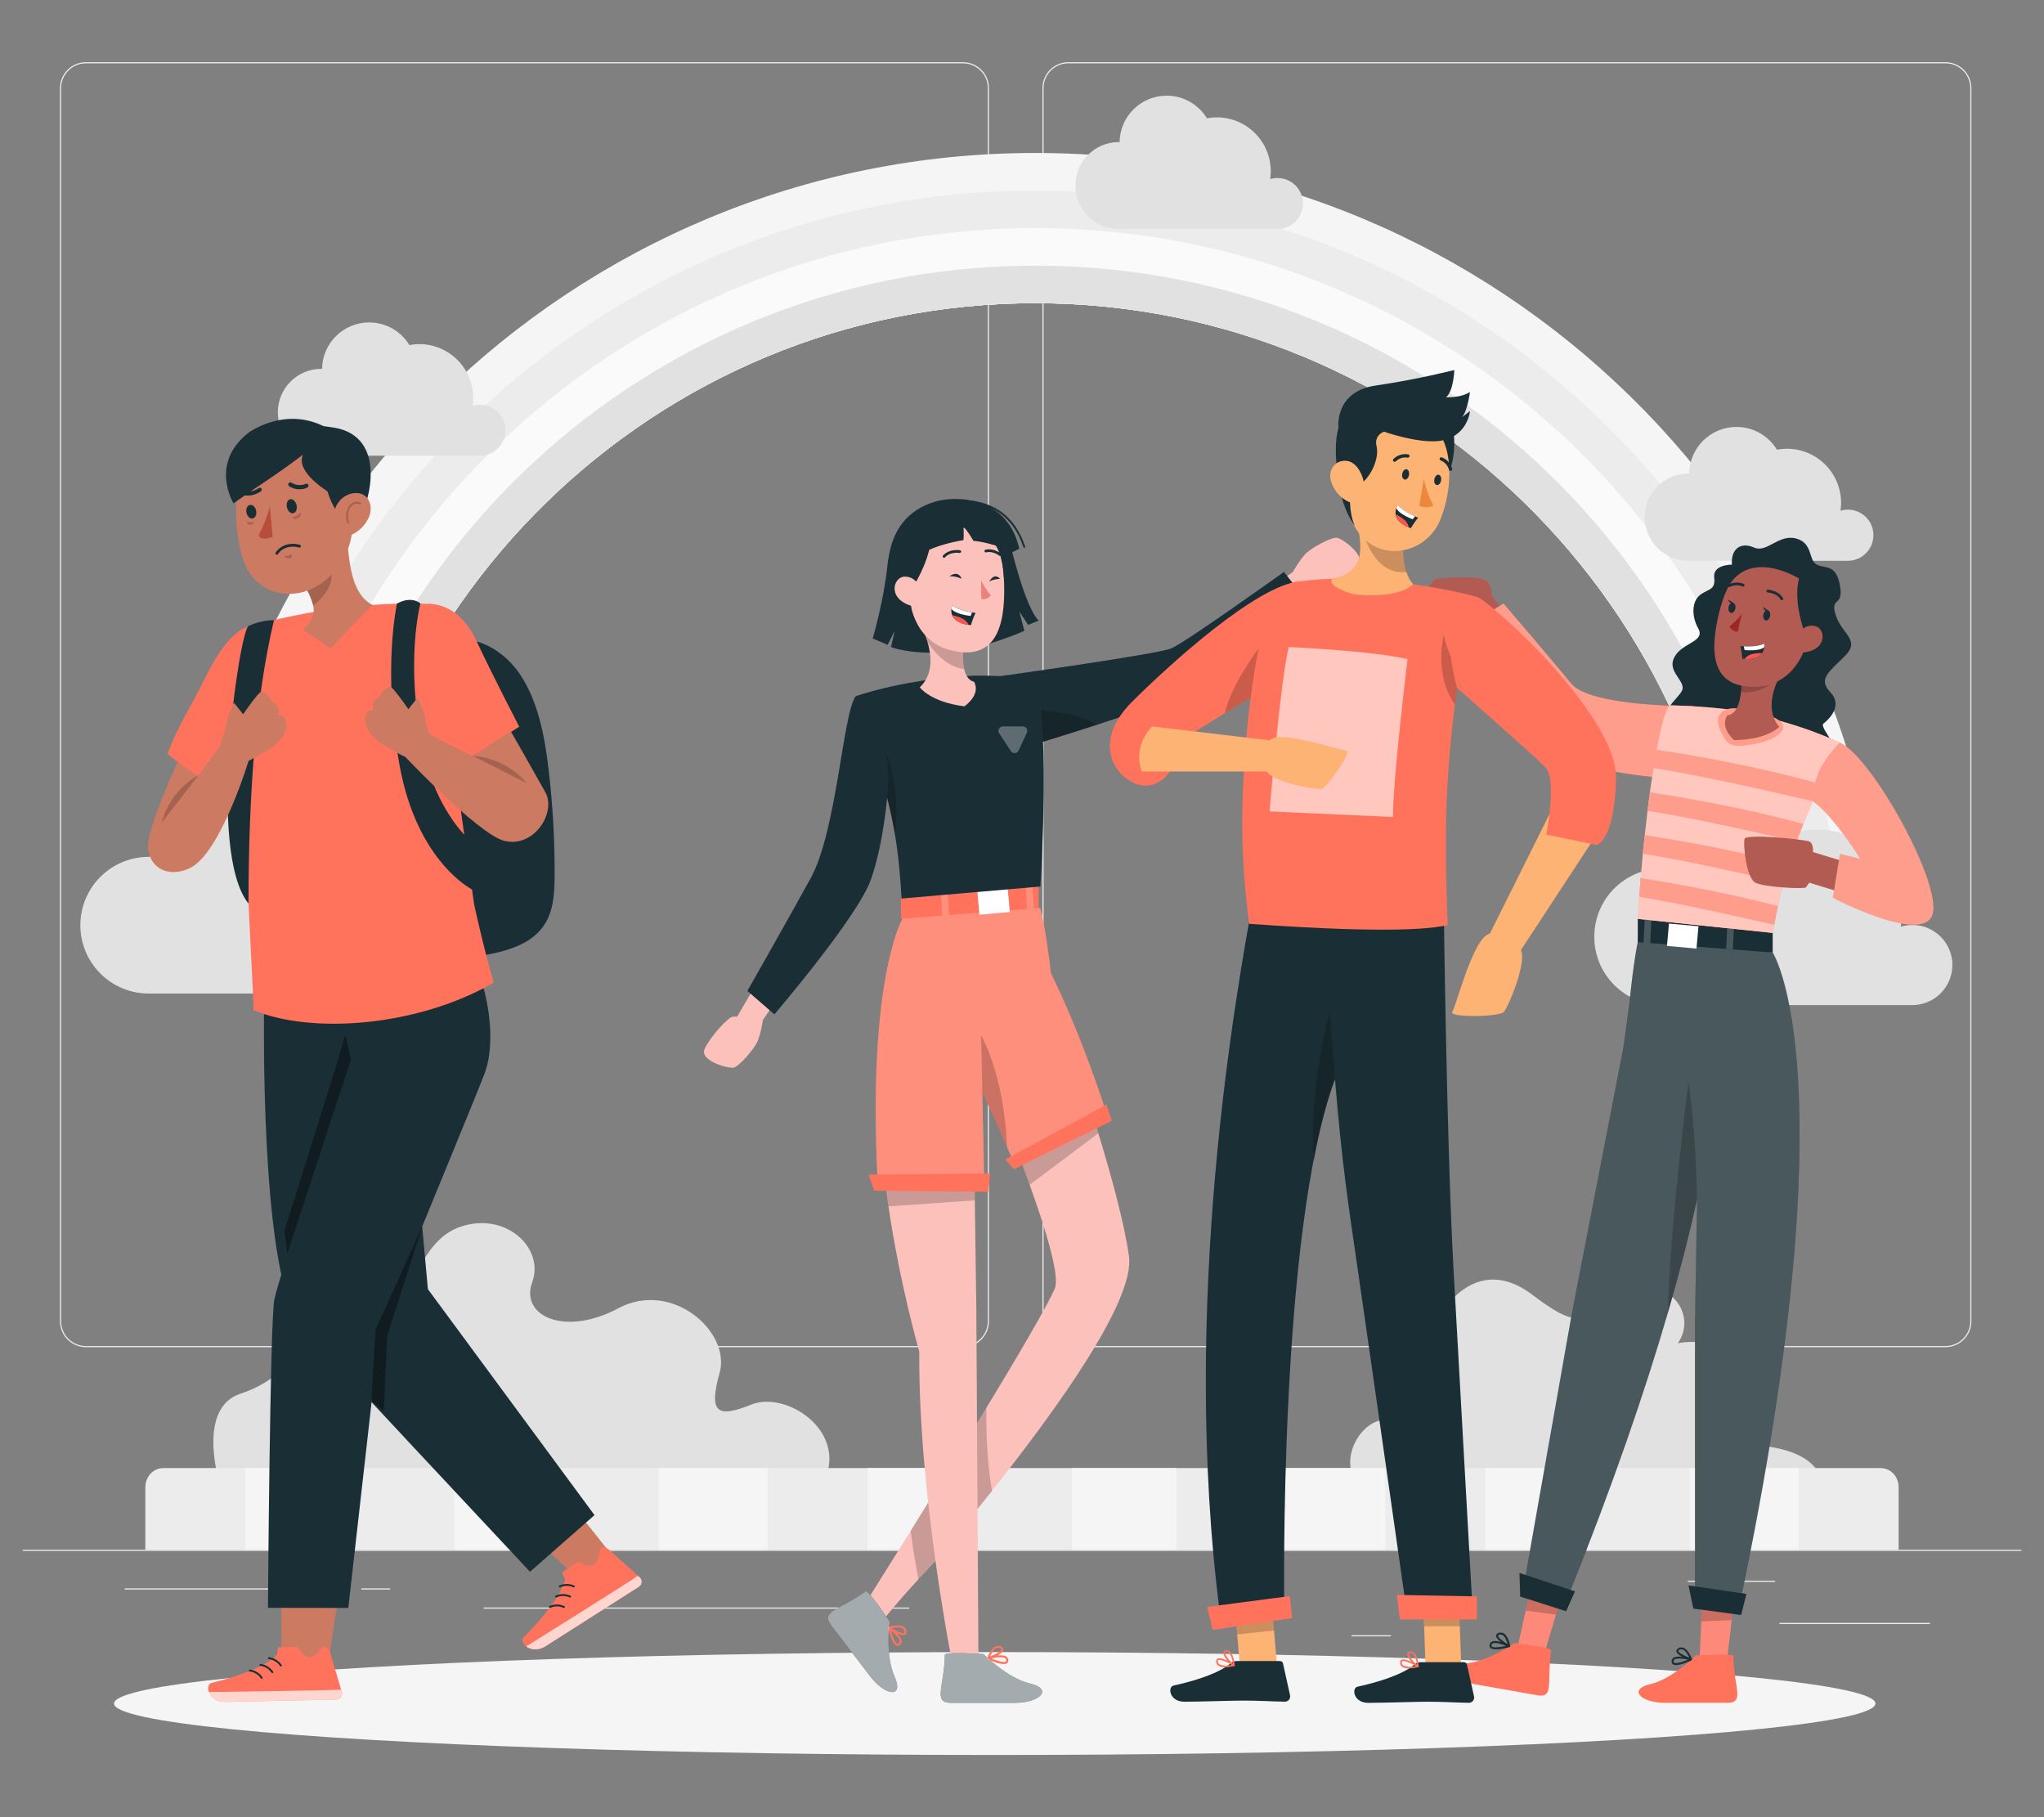 <?xml version="1.0" encoding="UTF-8"?>
<svg id="Layer_2" data-name="Layer 2" xmlns="http://www.w3.org/2000/svg" viewBox="0 0 540 480">
  <rect x="0" y="0" width="540" height="480" fill="#808080" stroke="none"/>
  <defs>
    <style>
      .cls-1, .cls-2, .cls-3, .cls-4, .cls-5, .cls-6, .cls-7, .cls-8, .cls-9, .cls-10, .cls-11, .cls-12, .cls-13, .cls-14, .cls-15, .cls-16, .cls-17, .cls-18, .cls-19, .cls-20, .cls-21, .cls-22, .cls-23, .cls-24, .cls-25, .cls-26 {
        stroke-width: 0px;
      }

      .cls-1, .cls-2, .cls-5, .cls-27, .cls-20, .cls-28 {
        isolation: isolate;
      }

      .cls-1, .cls-2, .cls-16, .cls-20, .cls-24 {
        fill: #fff;
      }

      .cls-1, .cls-28 {
        opacity: .3;
      }

      .cls-2, .cls-5, .cls-13, .cls-27, .cls-29 {
        opacity: .2;
      }

      .cls-30 {
        stroke-width: .71px;
      }

      .cls-30, .cls-12, .cls-31, .cls-32, .cls-33, .cls-29 {
        fill: none;
      }

      .cls-30, .cls-31, .cls-32, .cls-33 {
        stroke: #1a2e35;
      }

      .cls-30, .cls-31, .cls-32, .cls-33, .cls-29 {
        stroke-linecap: round;
        stroke-linejoin: round;
      }

      .cls-3 {
        fill: #fcb373;
      }

      .cls-4 {
        fill: #ff735d;
      }

      .cls-6 {
        opacity: .4;
      }

      .cls-7 {
        fill: #e1e1e1;
      }

      .cls-8 {
        fill: #ececec;
      }

      .cls-9 {
        fill: #fd897b;
      }

      .cls-11 {
        fill: #f5f5f5;
      }

      .cls-14 {
        fill: #9e2724;
      }

      .cls-15 {
        fill: #1a2e35;
      }

      .cls-17 {
        fill: #b25b52;
      }

      .cls-18 {
        fill: #ec873e;
      }

      .cls-31 {
        stroke-width: .72px;
      }

      .cls-19 {
        fill: #fafafa;
      }

      .cls-20 {
        opacity: .6;
      }

      .cls-21 {
        fill: #eb827e;
      }

      .cls-22 {
        fill: #fcc1bb;
      }

      .cls-23 {
        fill: #fd5652;
      }

      .cls-24 {
        opacity: .7;
      }

      .cls-25 {
        fill: #b94d3c;
      }

      .cls-26 {
        fill: #cd7a63;
      }

      .cls-32 {
        stroke-width: .49px;
      }

      .cls-33, .cls-29 {
        stroke-width: .5px;
      }

      .cls-29 {
        stroke: #000;
      }
    </style>
  </defs>
  <g id="Layer_2-2" data-name="Layer 2">
    <g>
      <g>
        <g>
          <rect class="cls-8" x="6" y="409.37" width="528" height=".3"/>
          <rect class="cls-8" x="470.13" y="428.68" width="39.75" height=".3"/>
          <rect class="cls-8" x="357.03" y="431.94" width="10.43" height=".3"/>
          <rect class="cls-8" x="445.9" y="417.54" width="23.03" height=".3"/>
          <rect class="cls-8" x="32.95" y="419.56" width="51.83" height=".3"/>
          <rect class="cls-8" x="95.47" y="419.56" width="7.6" height=".3"/>
          <rect class="cls-8" x="127.77" y="424.62" width="112.41" height=".3"/>
          <path class="cls-8" d="m254.42,355.85H22.7c-3.78,0-6.85-3.07-6.85-6.85V23.28c0-3.78,3.07-6.85,6.85-6.85h231.72c3.78,0,6.85,3.07,6.85,6.85v325.72c0,3.78-3.07,6.85-6.85,6.85ZM22.7,16.73c-3.61,0-6.55,2.94-6.55,6.55v325.72c0,3.61,2.94,6.55,6.55,6.55h231.72c3.61,0,6.55-2.94,6.55-6.55V23.28c0-3.61-2.94-6.55-6.55-6.55H22.7Z"/>
          <path class="cls-8" d="m513.97,355.85h-231.72c-3.78,0-6.85-3.07-6.85-6.85V23.28c0-3.78,3.07-6.85,6.85-6.85h231.72c3.78,0,6.85,3.07,6.85,6.85v325.72c0,3.78-3.07,6.85-6.85,6.85ZM282.25,16.73c-3.61,0-6.55,2.94-6.55,6.55v325.72c0,3.61,2.94,6.55,6.55,6.55h231.72c3.61,0,6.55-2.94,6.55-6.55V23.28c0-3.61-2.94-6.55-6.55-6.55h-231.72Z"/>
        </g>
        <g>
          <g>
            <path class="cls-11" d="m88.45,260.18c2.67-99.76,84.64-180.09,185.04-180.09s182.36,80.33,185.03,180.09h39.68c-2.68-121.64-102.44-219.77-224.71-219.77S51.44,138.55,48.76,260.18h39.68Z"/>
            <path class="cls-8" d="m88.45,260.18c2.67-99.76,84.64-180.09,185.04-180.09s182.36,80.33,185.03,180.09h29.76c-2.67-116.17-98-209.85-214.79-209.85S61.36,144.01,58.68,260.18h29.76Z"/>
            <path class="cls-19" d="m88.45,260.18c2.67-99.76,84.64-180.09,185.04-180.09s182.36,80.33,185.03,180.09h19.85c-2.67-110.71-93.55-199.93-204.87-199.93s-202.21,89.23-204.88,199.93h19.85Z"/>
            <path class="cls-7" d="m88.45,260.18c2.67-99.76,84.64-180.09,185.04-180.09s182.36,80.33,185.03,180.09h9.93c-2.66-105.4-88.92-190.01-194.95-190.01s-192.3,84.62-194.96,190.01h9.93Z"/>
          </g>
          <path class="cls-7" d="m57.76,390.78s-5.64-18.88,5.76-22.64c11.4-3.76,18.16-12.59,17.78-22.57-.38-9.99,11.62-19.7,20.62-10.34s7.8-7.2,19.8-11.22c12-4.02,22.17,5.74,18.89,14.66-3.29,8.92,8.56,14.49,22.73,6.91,14.18-7.59,29.78,6.21,26.78,17.01s-.54,12,8.43,8.4c8.97-3.6,25.02,6.6,19.4,19.8-5.62,13.2-160.19,0-160.19,0Z"/>
          <path class="cls-7" d="m359.32,392.58c-6-6-.6-16.2,5.4-17.4,6-1.2,12.03-11.76,12.32-18.48.28-6.72,11.08-27.39,27.88-14.63,16.8,12.77,11.69,1.88,23.85-1.71,12.15-3.59,19.82,6.73,14.49,14.47,0,0,12.21-3.06,17.24,8.34,5.03,11.4,0,18.48,0,18.48,0,0,22.96-.68,20.89,13.52-2.07,14.2-122.07-2.6-122.07-2.6Z"/>
          <g>
            <path class="cls-8" d="m501.6,392.94v16.44H38.4v-16.44c0-2.86,1.99-5.16,4.85-5.16h453.5c2.86,0,4.85,2.3,4.85,5.16Z"/>
            <g>
              <rect class="cls-11" x="64.8" y="387.78" width="28.8" height="21.6"/>
              <rect class="cls-11" x="120" y="387.78" width="27.6" height="21.6"/>
              <rect class="cls-11" x="174" y="387.78" width="28.8" height="21.6"/>
              <rect class="cls-11" x="229.2" y="387.78" width="27.6" height="21.6"/>
              <rect class="cls-11" x="283.2" y="387.78" width="27.6" height="21.6"/>
              <rect class="cls-11" x="337.2" y="387.78" width="28.8" height="21.6"/>
              <rect class="cls-11" x="392.4" y="387.78" width="27.6" height="21.6"/>
              <rect class="cls-11" x="446.4" y="387.78" width="28.8" height="21.6"/>
            </g>
          </g>
          <path class="cls-7" d="m115.84,251.86c0-5.84-4.74-10.58-10.58-10.58-1.06,0-2.08.16-3.04.45.15-1.06.24-2.14.24-3.25,0-12.37-10.03-22.41-22.41-22.41-1.41,0-2.79.14-4.13.39-3.44-5.64-9.63-9.41-16.72-9.41-10.73,0-19.43,8.62-19.59,19.31-.11,0-.22-.02-.33-.02-9.97,0-18.05,8.08-18.05,18.05s8.08,18.05,18.05,18.05h66.28v-.02c5.69-.16,10.27-4.82,10.27-10.57Z"/>
          <path class="cls-7" d="m515.8,254.91c0-5.84-4.74-10.58-10.58-10.58-1.06,0-2.08.16-3.04.45.15-1.06.24-2.14.24-3.25,0-12.37-10.03-22.41-22.41-22.41-1.41,0-2.79.14-4.13.39-3.44-5.64-9.63-9.41-16.72-9.41-10.73,0-19.43,8.62-19.59,19.31-.11,0-.22-.02-.33-.02-9.97,0-18.05,8.08-18.05,18.05s8.08,18.05,18.05,18.05h66.28-.01c5.7-.17,10.28-4.84,10.28-10.58Z"/>
          <path class="cls-7" d="m494.94,141.38c0-3.73-3.02-6.76-6.76-6.76-.67,0-1.33.1-1.94.29.1-.68.15-1.37.15-2.07,0-7.9-6.4-14.31-14.31-14.31-.9,0-1.78.09-2.64.25-2.2-3.6-6.15-6.01-10.68-6.01-6.85,0-12.41,5.5-12.51,12.33-.07,0-.14-.01-.21-.01-6.36,0-11.52,5.16-11.52,11.52s5.16,11.52,11.52,11.52h42.32,0c3.64-.11,6.57-3.09,6.57-6.76Z"/>
          <path class="cls-7" d="m344.22,53.74c0-3.71-3.01-6.72-6.72-6.72-.67,0-1.32.1-1.93.28.1-.67.15-1.36.15-2.06,0-7.86-6.38-14.24-14.24-14.24-.9,0-1.77.09-2.62.25-2.19-3.58-6.12-5.98-10.63-5.98-6.82,0-12.35,5.48-12.45,12.27-.07,0-.14-.01-.21-.01-6.34,0-11.47,5.14-11.47,11.47s5.14,11.47,11.47,11.47h42.13,0c3.63-.11,6.54-3.07,6.54-6.72Z"/>
          <path class="cls-7" d="m133.52,113.64c0-3.71-3.01-6.72-6.72-6.72-.67,0-1.32.1-1.93.28.1-.67.15-1.36.15-2.06,0-7.86-6.38-14.24-14.24-14.24-.9,0-1.77.09-2.62.25-2.19-3.58-6.12-5.98-10.63-5.98-6.82,0-12.35,5.48-12.45,12.27-.07,0-.14-.01-.21-.01-6.34,0-11.47,5.14-11.47,11.47s5.14,11.47,11.47,11.47h42.13,0c3.63-.11,6.54-3.07,6.54-6.72Z"/>
        </g>
        <ellipse id="_Path_" data-name="&amp;lt;Path&amp;gt;" class="cls-11" cx="262.8" cy="449.98" rx="232.67" ry="13.59"/>
        <g>
          <path class="cls-17" d="m397.98,162.55l-3.96-5.4s.47-1.77-1.11-3.57-11.87-.85-13.45-.69-4.2,6.47-2.65,8.3c1.54,1.83,11.44,2.15,12.35,1.36l3.12,4.34,5.7-4.34Z"/>
          <path class="cls-15" d="m457.55,149.16c-.31-4.33,2.45-6.04,5.85-4.53,3.4,1.51,6.45-3.58,11.06-2.4s3.19,5.8,5.56,6.93,5.04-.23,6.08,5.55c1.04,5.78-2.76,2.78-1.1,7.84s6.65,6.49,2.37,10.76c-4.27,4.27-7.12,6.06-3.8,9.55,3.32,3.5-.28,7.06-1.8,8.24s6.61,8.07,4.32,14.24c-2.29,6.17-21.41,11.87-33.21,7.36-11.8-4.51-15.07-11.31-14.38-19.06.68-7.76,6.4-9.8,6.03-12.22-.37-2.42-4.16-4.55-2.03-8.11,2.14-3.56,8.07-3.88,6.17-7.28s-1.66-7.23.47-8.88,4.14-1.18,3.73-4.62c-.41-3.44,4.65-3.38,4.65-3.38Z"/>
          <g>
            <path class="cls-4" d="m447.22,186.54s-27.09.24-32.15-5.99c-5.06-6.23-17.87-21.13-17.87-21.13l-7.15,4.48s12.6,28.14,20.51,34.33c7.91,6.18,31.45,7.45,31.45,7.45l5.21-19.14Z"/>
            <path class="cls-1" d="m447.22,186.54s-27.09.24-32.15-5.99c-5.06-6.23-17.87-21.13-17.87-21.13l-7.15,4.48s12.6,28.14,20.51,34.33c7.91,6.18,31.45,7.45,31.45,7.45l5.21-19.14Z"/>
          </g>
          <polygon class="cls-9" points="400.99 434.83 408.19 436.1 411.14 426.29 413.83 417.29 405.54 414.39 403.13 425.21 400.99 434.83"/>
          <path class="cls-4" d="m409.81,435.91c.12-.8-9.73-1.9-9.73-1.9,0,0-7.07,5.04-13.14,5.38-6.07.34-3.43,4.41,3.08,5.56,6.51,1.15,11.48,2.03,16.1,2.84,4.63.82,2.43-3.63,3.69-11.89Z"/>
          <path class="cls-15" d="m393.69,435.22c-.16-.19-.3-.53-.05-1.08.12-.27.33-.46.64-.57.57-.2,1.42-.08,2.23.15-.72-.56-1.32-1.2-1.26-1.72.04-.34.3-.58.79-.71.45-.12.88-.06,1.27.19,1.22.78,1.64,3.19,1.66,3.31,0,.04,0,.08,0,.12h0s-.02.04-.03.06c0,0,0,0,0,0h0s-.04.05-.07.07h0s-.05.03-.09.04c-.47.13-2.18.58-3.53.58-.68,0-1.26-.11-1.54-.44Zm.76-1.16c-.17.06-.28.16-.34.29-.17.37-.06.49-.03.53.39.46,2.27.24,3.82-.12-1.05-.44-2.68-.98-3.45-.7Zm1.71-2.26c-.14.04-.39.13-.41.26-.05.44,1.21,1.45,2.56,2.25-.21-.8-.64-1.96-1.3-2.39-.17-.11-.36-.17-.55-.17-.1,0-.2.01-.3.04Z"/>
          <polygon class="cls-5" points="403.09 425.44 411.1 426.49 413.81 417.39 405.53 414.44 403.09 425.44"/>
          <polygon class="cls-9" points="449.03 437.92 456.33 437.92 457.53 427.74 458.62 418.41 449.95 417 449.46 428.07 449.03 437.92"/>
          <path class="cls-4" d="m457.9,437.45c-.02-.81-9.92-.17-9.92-.17,0,0-6.09,6.19-12,7.58-5.91,1.39-2.61,4.94,4,4.94h16.35c4.7,0,1.76-4,1.57-12.35Z"/>
          <path class="cls-15" d="m441.9,439.57c-.19-.16-.39-.47-.24-1.05.07-.28.25-.51.53-.67.53-.3,1.38-.32,2.22-.24-.8-.43-1.51-.95-1.54-1.47-.02-.34.2-.62.65-.83.42-.2.85-.21,1.28-.03,1.34.56,2.17,2.87,2.21,2.97.02.07.02.14-.01.2,0,.02-.02.04-.04.05h0s-.05.05-.09.07c-.52.25-2.72,1.25-4.1,1.25-.36,0-.67-.07-.87-.24Zm.55-1.27c-.15.09-.25.2-.28.35-.1.39.02.49.07.52.47.38,2.28-.16,3.74-.78-1.11-.25-2.81-.5-3.52-.09Zm1.29-2.53c-.14.06-.36.19-.35.33.03.45,1.44,1.22,2.91,1.77-.34-.75-.97-1.82-1.7-2.13-.14-.06-.27-.08-.4-.08-.15,0-.3.04-.46.11Z"/>
          <polygon class="cls-5" points="449.46 428.3 457.53 427.94 458.62 418.51 449.95 417.05 449.46 428.3"/>
          <g>
            <path class="cls-15" d="m402.41,419.73l11.83,2.08c11.94-29.74,20.43-54.56,26.42-75.16,3.23-11.12,5.75-21,7.68-29.77l-.54,32.37v73.54h12.01c29.22-139.34,8.51-171.19,8.51-171.19l-34.95-5.97c-1.33,5.22-2.33,13.67-2.93,19.56l-1.58,11.56-13.66,70.56-12.79,72.41Z"/>
            <path class="cls-2" d="m402.41,419.73l11.83,2.08c11.94-29.74,20.43-54.56,26.42-75.16,3.23-11.12,5.75-21,7.68-29.77l-.54,32.37v73.54h12.01c29.22-139.34,8.51-171.19,8.51-171.19l-34.95-5.97c-1.33,5.22-2.33,13.67-2.93,19.56l-1.58,11.56-13.66,70.56-12.79,72.41Z"/>
          </g>
          <polygon class="cls-15" points="416.09 420.35 401.42 415.49 401.62 421.73 413.75 425.6 416.09 420.35"/>
          <polygon class="cls-15" points="461.38 421.03 446.08 418.79 447.36 424.9 459.99 426.6 461.38 421.03"/>
          <polygon class="cls-15" points="468.32 246.38 468.32 251.6 432.68 248.87 432.68 242.7 468.32 246.38"/>
          <rect class="cls-16" x="440.64" y="244.31" width="7.83" height="5.93" transform="translate(865.27 533.22) rotate(-174.88)"/>
          <g>
            <rect class="cls-15" x="456.12" y="244.23" width="1.77" height="9.02" transform="translate(900.75 520.45) rotate(-177.08)"/>
            <rect class="cls-2" x="456.12" y="244.23" width="1.77" height="9.02" transform="translate(900.75 520.45) rotate(-177.08)"/>
          </g>
          <g>
            <rect class="cls-15" x="434.35" y="241.84" width="1.77" height="9.02" transform="translate(857.34 514.56) rotate(-177.08)"/>
            <rect class="cls-2" x="434.35" y="241.84" width="1.77" height="9.02" transform="translate(857.34 514.56) rotate(-177.08)"/>
          </g>
          <g>
            <path class="cls-4" d="m486.11,196.17c-1.08,2.2-2.06,4.28-2.98,6.25-.78,1.66-1.5,3.23-2.18,4.73-.4.88-.78,1.72-1.15,2.54-.29.65-.58,1.3-.84,1.92-.95,2.15-1.79,4.15-2.54,6.04-.44,1.1-.85,2.17-1.25,3.2-.18.48-.36.96-.53,1.42-.82,2.17-1.5,4.19-2.1,6.1-.52,1.66-.97,3.24-1.39,4.78-.55,2.1-1.02,4.14-1.45,6.22-.34,1.6-.65,3.22-.96,4.9-.14.71-.28,1.43-.41,2.16l-35.65-3.71c.12-2,.25-3.95.4-5.84.12-1.68.24-3.31.37-4.9.19-2.26.38-4.42.58-6.49.17-1.68.34-3.3.5-4.86.24-2.28.49-4.43.74-6.47.2-1.7.42-3.31.62-4.84.32-2.35.65-4.5.95-6.43.29-1.79.56-3.38.82-4.8.32-1.78.61-3.25.86-4.43,1.57-7.22,2.72-7.36,2.72-7.36,0,0,8.02.17,14.89,1.03.06.01.12.02.18.02h.01c4.66.72,9.24,1.73,13.76,3.02.59.16,1.16.32,1.74.5,4.88,1.42,9.65,3.18,14.28,5.29Z"/>
            <path class="cls-20" d="m486.11,196.17c-1.08,2.2-2.06,4.28-2.98,6.25-.78,1.66-1.5,3.23-2.18,4.73-.4.88-.78,1.72-1.15,2.54-.29.65-.58,1.3-.84,1.92-.95,2.15-1.79,4.15-2.54,6.04-.44,1.1-.85,2.17-1.25,3.2-.18.48-.36.96-.53,1.42-.82,2.17-1.5,4.19-2.1,6.1-.52,1.66-.97,3.24-1.39,4.78-.55,2.1-1.02,4.14-1.45,6.22-.34,1.6-.65,3.22-.96,4.9-.14.71-.28,1.43-.41,2.16l-35.65-3.71c.12-2,.25-3.95.4-5.84.12-1.68.24-3.31.37-4.9.19-2.26.38-4.42.58-6.49.17-1.68.34-3.3.5-4.86.24-2.28.49-4.43.74-6.47.2-1.7.42-3.31.62-4.84.32-2.35.65-4.5.95-6.43.29-1.79.56-3.38.82-4.8.32-1.78.61-3.25.86-4.43,1.57-7.22,2.72-7.36,2.72-7.36,0,0,8.02.17,14.89,1.03.06.01.12.02.18.02h.01c4.66.72,9.24,1.73,13.76,3.02.59.16,1.16.32,1.74.5,4.88,1.42,9.65,3.18,14.28,5.29Z"/>
          </g>
          <path class="cls-5" d="m440.66,346.65c3.23-11.12,5.75-21,7.68-29.77,0,0-.19-17.05-2.26-31.04,0,0-5.12,40.04-5.42,60.81Z"/>
          <g>
            <path class="cls-4" d="m459.39,187.19c-4.21-.61-6.81,1.78-4.86,5.82,1.95,4.04,2.59,4.63,9.21,3.44,6.62-1.19,14.33-6.53-4.36-9.26Z"/>
            <path class="cls-4" d="m480.95,207.15c-.4.88-.78,1.72-1.15,2.54-.29.65-.58,1.3-.84,1.92-10.58-2.48-30.42-6.98-42.12-8.74.29-1.79.56-3.38.82-4.8,9.6,1.43,26.62,4.34,43.3,9.07Z"/>
            <path class="cls-4" d="m476.41,217.65c-.44,1.1-.85,2.17-1.25,3.2-.18.48-.36.96-.53,1.42-10.8-2.51-28.43-6.44-39.37-8.12.2-1.7.42-3.31.62-4.84,9.16,1.38,24.82,4.07,40.52,8.34Z"/>
            <path class="cls-4" d="m472.54,228.36c-.52,1.66-.97,3.24-1.39,4.78-10.6-2.45-26.63-6.01-37.13-7.67.17-1.68.34-3.3.5-4.86,8.88,1.36,23.32,3.86,38.02,7.75Z"/>
            <path class="cls-4" d="m469.69,239.36c-.34,1.6-.65,3.22-.96,4.9-10.24-2.35-25.3-5.7-35.66-7.39.12-1.68.24-3.31.37-4.9,8.76,1.36,22.34,3.76,36.25,7.39Z"/>
          </g>
          <g class="cls-28">
            <path class="cls-16" d="m459.39,187.19c-4.21-.61-6.81,1.78-4.86,5.82,1.95,4.04,2.59,4.63,9.21,3.44,6.62-1.19,14.33-6.53-4.36-9.26Z"/>
            <path class="cls-16" d="m480.95,207.15c-.4.88-.78,1.72-1.15,2.54-.29.65-.58,1.3-.84,1.92-10.58-2.48-30.42-6.98-42.12-8.74.29-1.79.56-3.38.82-4.8,9.6,1.43,26.62,4.34,43.3,9.07Z"/>
            <path class="cls-16" d="m476.41,217.65c-.44,1.1-.85,2.17-1.25,3.2-.18.48-.36.96-.53,1.42-10.8-2.51-28.43-6.44-39.37-8.12.2-1.7.42-3.31.62-4.84,9.16,1.38,24.82,4.07,40.52,8.34Z"/>
            <path class="cls-16" d="m472.54,228.36c-.52,1.66-.97,3.24-1.39,4.78-10.6-2.45-26.63-6.01-37.13-7.67.17-1.68.34-3.3.5-4.86,8.88,1.36,23.32,3.86,38.02,7.75Z"/>
            <path class="cls-16" d="m469.69,239.36c-.34,1.6-.65,3.22-.96,4.9-10.24-2.35-25.3-5.7-35.66-7.39.12-1.68.24-3.31.37-4.9,8.76,1.36,22.34,3.76,36.25,7.39Z"/>
          </g>
          <path class="cls-17" d="m458.13,195.49c8.86-.08,11.92-3.5,11.92-3.5-4.92-5.88.75-14.39.75-14.39l-10.74.72c.07,1.77.02,3.24-.11,4.47-.67,6.38-3.56,6.11-3.56,6.11-2.25,3.24,1.74,6.59,1.74,6.59Z"/>
          <path class="cls-5" d="m460.07,178.32c.07,1.77.02,3.24-.11,4.47,7.09.84,10.85-5.19,10.85-5.19l-10.74.72Z"/>
          <g>
            <path class="cls-17" d="m469.35,149.63c-9.07-1.58-12.84,2.77-15.13,12-2.86,11.54-1.72,20.29,10.06,19.77,15.99-.71,20.14-29.15,5.07-31.77Z"/>
            <path class="cls-14" d="m460.17,162.15s-1.67,2.15-3.29,3.3c0,0,.56,1.37,2.21,1.44l1.08-4.75Z"/>
            <g>
              <path class="cls-15" d="m465.85,162.37c-.15.74.13,1.42.63,1.52.49.1,1.02-.42,1.16-1.17.15-.74-.13-1.42-.63-1.52-.49-.1-1.02.42-1.16,1.17Z"/>
              <path class="cls-15" d="m467.21,161.28l-1.49-.95s.53,1.52,1.49.95Z"/>
            </g>
            <g>
              <path class="cls-15" d="m456.66,160.39c-.15.74.13,1.42.63,1.52.49.1,1.02-.42,1.16-1.17.15-.74-.13-1.42-.63-1.52-.49-.1-1.02.42-1.16,1.17Z"/>
              <path class="cls-15" d="m458.02,159.3l-1.49-.95s.53,1.52,1.49.95Z"/>
            </g>
            <path class="cls-31" d="m467.03,156.13s2.61.11,3.7,2.06"/>
            <path class="cls-31" d="m460.51,154.59s-1.5-.87-3.75.12"/>
            <g>
              <path class="cls-15" d="m459.79,170.69c.33,1.18.51,3.33.51,3.33.2.02.4.04.59.05,2.69.19,4-.61,4.63-1.55.35-.52.49-1.09.54-1.55.07-.54-.01-.94-.01-.94-1.49.75-4,.76-5.35.71-.56-.01-.92-.05-.92-.05Z"/>
              <path class="cls-16" d="m460.71,170.74l.18.98c2.53.18,4.34-.04,5.18-.75.07-.54-.01-.94-.01-.94-1.49.75-4,.76-5.35.71Z"/>
              <path class="cls-23" d="m460.89,174.07c2.69.19,4-.61,4.63-1.55-.92-.03-2.03.03-3.03.38-.76.26-1.26.71-1.61,1.17Z"/>
            </g>
            <path class="cls-15" d="m476.6,166.65s-2.94-8.19-1.3-13.83c0,0-16.7-10.47-20.76,7.62,0,0,1.07-16.51,16.72-14.15,15.63,2.35,11.62,25.16,2.38,30.55,0,0,4.77-5.06,2.96-10.18Z"/>
            <path class="cls-17" d="m474.78,168.31c.31-1.45,2.25-3.66,4.92-2.89,2.76.8,3.09,6.8-4.14,6.97-1.04.02-1.43-1.05-.78-4.08Z"/>
          </g>
          <path class="cls-17" d="m489.76,228.38l-10.8-3.32s.24-2.25-.97-2.79c-1.21-.54-16.69-2.12-17.1-.69s.43,10.32,2.86,11.57c2.43,1.25,13.03,1.73,13.35,1.25.32-.47.89-1.25.89-1.25l11.08,3.42.69-8.18Z"/>
          <g>
            <path class="cls-4" d="m486.11,196.17c8.56,3.88,27.23,37.78,24.38,45.52s-26.27-4.54-26.27-4.54l1.89-11.62,5.35,1.35s-6.69-10.98-12.51-15.26c0,0-.01-4.74,1.99-8.62,2.01-3.89,5.16-6.82,5.16-6.82Z"/>
            <path class="cls-1" d="m486.11,196.17c8.56,3.88,27.23,37.78,24.38,45.52s-26.27-4.54-26.27-4.54l1.89-11.62,5.35,1.35s-6.69-10.98-12.51-15.26c0,0-.01-4.74,1.99-8.62,2.01-3.89,5.16-6.82,5.16-6.82Z"/>
          </g>
        </g>
        <g>
          <path class="cls-22" d="m333.26,156.87l8.31-5.79s1.66-3.04,3.32-4.77c1.66-1.73,6.88-4.44,8.31-4.27s8.01,4.91,5.43,7.41c-2.58,2.49-8.88,5.64-9.94,5.26l-1.06-.38-10.43,8.38-3.94-5.84Z"/>
          <path class="cls-15" d="m344.89,158.34s-22.93,20.11-31.66,24.53c-4.3,2.16-14.36,5.64-23.47,8.59-9.36,3.04-17.7,5.53-17.7,5.53l-1.45-2.7-8.29-15.42s43.32-6,47.12-7.6c3.79-1.61,29.77-20.2,29.77-20.2l5.68,7.26Z"/>
          <path class="cls-5" d="m289.76,191.46c-9.36,3.04-17.7,5.53-17.7,5.53l-1.45-2.7v-7.1s13.26.42,19.15,4.27Z"/>
          <path class="cls-22" d="m207.26,261.05l-5.71,8.36s-.47,3.43-1.42,5.64-4.86,6.59-6.25,6.94c-1.39.35-9.23-1.75-7.7-5,1.53-3.25,6.3-8.42,7.43-8.44l1.13-.02,6.77-11.53,5.76,4.06Z"/>
          <path class="cls-15" d="m247.31,132.43c6.43-.09,19.57,11.23,19.57,11.23,0,0,3.89,16.76,7.53,20.25l-2.78,1.16-2.33-3.53,1.33,5.1s-11.63,5.19-21.22,5.69-14.01-1.42-14.01-1.42l.96-4.27-1.86,3.67-3.94-1.66s3.04-10.37,3.94-19.7c.9-9.34,12.82-16.51,12.82-16.51Z"/>
          <path class="cls-22" d="m262.03,393.83c-7.25,9.12-13.77,17.39-19.46,23.42h0c-5.68,6.12-8.61,9.9-8.61,9.9l-5.62-3.23s5.2-8.22,12.25-19.55c5.99-9.62,13.33-21.49,19.99-32.48,8.62-14.21,16.1-26.95,18.08-31.51,1.41-3.24-2.41-15.69-6.63-27.42-4.29-11.95-8.99-23.17-8.99-23.17l15.34-25.98s6.24,17.29,11.79,35.54c3.65,11.94,6.97,24.29,8.09,32.5,1.57,11.46-18.22,39.32-36.22,61.98Z"/>
          <path class="cls-5" d="m262.08,393.83c-7.25,9.12-14.22,17.39-19.41,23.42-.74-3.71-1.49-8.09-2.08-12.88,5.99-9.62,13.32-21.49,19.99-32.48-.06,5.82.16,14.43,1.5,21.94Z"/>
          <path class="cls-5" d="m290.16,299.35l-18.13,13.61c-4.29-11.95-8.99-23.17-8.99-23.17l15.34-25.98s6.24,17.29,11.79,35.54Z"/>
          <path class="cls-22" d="m258.49,440.42l-6.54.85s-9.38-46.17-9.09-84.26c0,0-5.09-17.61-8.14-38.35-2.3-15.6-3.43-32.97-.39-45.93l22.74,10.23.47,34.11.39,28.42.57,94.93Z"/>
          <path class="cls-5" d="m257.53,317.07l-22.82,1.59c-2.3-15.6-3.43-32.97-.39-45.93l22.74,10.23.47,34.11Z"/>
          <path class="cls-15" d="m228.71,420.34c.67-.49,6.33,7.99,6.33,7.99,0,0-1.26,8.84,1.29,14.54,2.55,5.7-2.41,5.22-6.53-.19-4.13-5.4-7.27-9.52-10.2-13.36-2.93-3.84,2.17-3.94,9.11-8.99Z"/>
          <path class="cls-4" d="m236.96,434.73c-1.29-.3-2.12-3.97-2.27-4.7,0-.04,0-.07,0-.11h0s.02-.06.03-.08h0s.03-.05.06-.07h0s0,0,0,0h0s.06-.04.09-.05c.12-.04,2.51-.79,3.8-.05.41.24.67.6.77,1.07.11.5.02.86-.27,1.05-.44.3-1.31.05-2.16-.34.59.63,1.1,1.35,1.19,1.96.04.33-.03.61-.22.85-.3.38-.6.48-.83.48-.07,0-.13,0-.18-.02Zm.12-.52c.05.01.21.05.47-.27.09-.12.13-.27.11-.45-.11-.84-1.38-2.07-2.27-2.82.41,1.58,1.09,3.4,1.7,3.54Zm-1.48-4.13c1.37.85,2.88,1.53,3.26,1.27.12-.08.08-.34.05-.49-.07-.32-.24-.56-.51-.72-.33-.19-.77-.26-1.23-.26-.57,0-1.15.11-1.57.2Z"/>
          <path class="cls-15" d="m249.63,437.1c.02-.83,10.19-.18,10.19-.18,0,0,6.26,6.37,12.34,7.8,6.08,1.43,2.68,5.08-4.11,5.08h-16.81c-4.83,0-1.81-4.11-1.61-12.7Z"/>
          <path class="cls-4" d="m260.96,438.24s-.06-.04-.08-.06h0s-.04-.05-.05-.07h0s-.02-.06-.02-.08h0s0-.08.02-.11c.04-.12.9-2.48,2.27-3.05.44-.18.88-.17,1.32.04.46.22.69.51.67.86-.03.53-.76,1.07-1.58,1.51.86-.08,1.74-.06,2.28.25.29.16.47.4.54.69.15.6-.05.92-.25,1.08-.21.17-.53.24-.9.24-1.42,0-3.68-1.03-4.22-1.29Zm.93-.17c1.5.64,3.36,1.2,3.84.8.04-.03.17-.14.07-.54-.04-.15-.13-.26-.29-.36-.28-.16-.71-.22-1.2-.22-.78,0-1.72.16-2.42.31Zm1.41-2.72c-.8.33-1.43,1.49-1.74,2.19,1.51-.57,2.96-1.36,2.99-1.82,0-.14-.22-.27-.36-.34-.16-.07-.31-.11-.47-.11-.14,0-.27.03-.41.09Z"/>
          <path class="cls-4" d="m267.63,306.55l24.59-12.88c-7.73-23.5-14.71-36.83-14.71-36.83-24.17,4.14-21.96,23.24-21.96,23.24,0,0,6.16,12.75,12.08,26.47Z"/>
          <path class="cls-2" d="m266.05,302.93c.52,1.19,1.05,2.41,1.58,3.63l24.59-12.88c-7.73-23.5-14.7-36.83-14.7-36.83-14.92,2.56-19.79,10.82-21.33,16.76-.96,3.68-.63,6.48-.63,6.48,0,0,5.11,10.59,10.51,22.85Z"/>
          <path class="cls-5" d="m266.05,302.93c-5.4-12.26-10.51-22.85-10.51-22.85,0,0-.32-2.8.63-6.48,1.43-.88,2.52-1.06,2.52-1.06,0,0,6.57,10.31,7.35,30.39Z"/>
          <g>
            <path class="cls-4" d="m260.02,311.86l-.85-39.32,19.49-5.69s-1.53-18.04-3.81-26.94c0,0-31.66-7.88-36.49,2.85-.02.04-.04.17-.06.23l-.07.1s-9.1,16-6.38,68.77h28.17Z"/>
            <path class="cls-2" d="m260.02,311.86l-.85-39.32,19.49-5.69s-1.53-18.04-3.81-26.94c0,0-31.66-7.88-36.49,2.85-.02.04-.04.17-.06.23l-.07.1s-9.1,16-6.38,68.77h28.17Z"/>
          </g>
          <polygon class="cls-4" points="238.02 237.32 238.02 242.68 274.4 239.87 274.4 233.53 238.02 237.32"/>
          <rect class="cls-4" x="248.76" y="235.1" width="1.82" height="9.27" transform="translate(-11.91 13.05) rotate(-2.93)"/>
          <rect class="cls-16" x="258.46" y="235.18" width="8.05" height="6.1" transform="translate(-20.2 24.36) rotate(-5.12)"/>
          <rect class="cls-4" x="271.16" y="232.64" width="1.82" height="9.27" transform="translate(-11.76 14.19) rotate(-2.93)"/>
          <rect class="cls-2" x="248.76" y="235.1" width="1.82" height="9.27" transform="translate(-11.91 13.05) rotate(-2.93)"/>
          <rect class="cls-2" x="271.16" y="232.64" width="1.82" height="9.27" transform="translate(-11.76 14.19) rotate(-2.93)"/>
          <path class="cls-15" d="m274.85,234.17l-36.66,3.17c-.38-6-.76-11.06-1.76-16.92-.85-5.02-2.15-10.61-4.28-17.87-1.04-3.54-2.28-7.46-3.76-11.92-.7-2.12-1.46-4.38-2.29-6.76,4.98-1.6,10.06-2.82,15.22-3.67,5.44-.97,10.94-1.55,16.46-1.74,7.13-.06,15.32.74,15.32.74,0,0,1.16.29,1.9,7.84.67,7.1,1.33,21.3-.14,47.12Z"/>
          <polygon class="cls-4" points="229.5 310.25 261.61 309.96 261.05 314.8 230.92 314.51 229.5 310.25"/>
          <polygon class="cls-4" points="265.59 306.27 292.31 291.77 293.73 296.04 267.87 308.83 265.59 306.27"/>
          <path class="cls-22" d="m254.75,186.57c-9.04-1.16-11.75-5.02-11.75-5.02,3.69-3.48,3.02-8.62,2.08-11.82-.51-1.77-1.11-2.96-1.11-2.96l10.88,2.03c-.28,1.8-.41,3.31-.42,4.58-.02,1.4.1,2.5.31,3.37.74,3.25,2.59,3.3,2.59,3.3,1.91,3.57-2.57,6.53-2.57,6.53Z"/>
          <path class="cls-5" d="m254.42,173.38c-.02,1.4.1,2.5.31,3.37-4.32-.57-7.59-4.02-9.65-7.03-.51-1.77-1.11-2.96-1.11-2.96l10.88,2.03c-.28,1.8-.41,3.31-.42,4.58Z"/>
          <g>
            <path class="cls-22" d="m252.62,138.68c9.46.35,12.32,5.53,12.65,15.3.41,12.22-2.61,20.77-14.34,17.73-15.93-4.13-14.02-33.62,1.69-33.04Z"/>
            <path class="cls-21" d="m259.17,153.23s1.22,2.52,2.61,4.03c0,0-.86,1.26-2.53.98l-.07-5Z"/>
            <path class="cls-30" d="m253.56,145.7s-2.65-.44-4.16,1.28"/>
            <path class="cls-30" d="m260.45,145.56s1.69-.56,3.74.92"/>
            <g>
              <path class="cls-15" d="m257.73,161.9c-.59,1.12-1.23,3.24-1.23,3.24-.2-.02-.41-.05-.61-.08-2.74-.38-3.89-1.46-4.33-2.55-.24-.59-.26-1.2-.21-1.68.05-.56.21-.94.21-.94,1.33,1.07,3.86,1.62,5.23,1.86.57.11.93.14.93.14Z"/>
              <path class="cls-16" d="m256.8,161.76l-.39.95c-2.58-.36-4.35-.97-5.05-1.86.05-.56.21-.94.21-.94,1.33,1.07,3.86,1.62,5.23,1.86Z"/>
              <path class="cls-23" d="m255.9,165.07c-2.74-.38-3.89-1.46-4.33-2.55.93.17,2.03.47,2.96,1.03.71.42,1.12.98,1.37,1.52Z"/>
            </g>
            <path class="cls-15" d="m241.69,154.24s4.71-7.61,4.26-13.63c0,0,19.03-6.96,19.25,12.1,0,0,2.46-16.83-13.79-17.81-16.22-.98-17.06,22.82-8.93,30.22,0,0-3.72-6.11-.8-10.87Z"/>
            <path class="cls-22" d="m243.16,156.29c0-1.53-1.48-4.16-4.33-3.96-2.94.21-4.56,6.18,2.67,7.9,1.04.25,1.67-.75,1.65-3.94Z"/>
            <path class="cls-15" d="m247.31,132.43c5.12-1.42,18.76-1.61,21.98,12.51l-1.89.95s-4.55-2.46-10.23-3.03c0,0-1.14-2.08-2.65-3.79,0,0,.19,2.27,0,3.6,0,0-8.9,1.3-12.88,4.93-6.25,5.68-6.63,9.28-6.63,9.28,0,0-4.34-19.82,12.32-24.44Z"/>
            <path class="cls-32" d="m246.55,133.47s18.28-6.35,24.06,10.99"/>
            <path class="cls-15" d="m250.81,152.25s2.22-1.88,3.26.65c0,0-1.63-.83-3.26-.65Z"/>
            <path class="cls-15" d="m261.34,153.65s1.23-2.57,2.86-.75c0,0-1.87.05-2.86.75Z"/>
          </g>
          <path class="cls-1" d="m264.93,191.88h5.3c.85,0,1.42.89,1.06,1.66l-2.19,4.72c-.39.83-1.53.91-2.03.15l-3.11-4.72c-.51-.78.05-1.81.97-1.81Z"/>
          <path class="cls-5" d="m236.42,220.42c-.85-5.02-2.15-10.61-4.28-17.87l1.99-3.61s3.92,9.26,2.29,21.48Z"/>
          <path class="cls-15" d="m226.1,183.87c-3.44,4.35-4.98,35.49-11.94,48.12-6.95,12.63-16.71,29.75-16.71,29.75l7.13,6.2s21.94-25.64,25.45-35.49c3.51-9.84,4.45-22.95,4.45-22.95,1.86-17.62-8.39-25.63-8.39-25.63Z"/>
          <path class="cls-20" d="m228.71,420.34c.67-.49,6.33,7.99,6.33,7.99,0,0-1.26,8.84,1.29,14.54,2.55,5.7-2.41,5.22-6.53-.19-4.13-5.4-7.27-9.52-10.2-13.36-2.93-3.84,2.17-3.94,9.11-8.99Z"/>
          <path class="cls-20" d="m249.63,437.1c.02-.83,10.19-.18,10.19-.18,0,0,6.26,6.37,12.34,7.8,6.08,1.43,2.68,5.08-4.11,5.08h-16.81c-4.83,0-1.81-4.11-1.61-12.7Z"/>
        </g>
        <g id="_Group_" data-name="&amp;lt;Group&amp;gt;">
          <path class="cls-4" d="m299.93,206.96c6.17,2.48,11.39-3.7,11.63-11.05,0,0,5.63-3.64,12-7.51,5.4-3.29,11.34-6.74,14.82-8.3.82-.36,1.51-.96,2.1-1.72h0c4.92-6.4,2.65-24.79,2.65-24.79-11.4,1.27-34.18,21.92-44.15,31.88-9.97,9.97-5.22,19,.95,21.49Z"/>
          <path class="cls-5" d="m323.56,188.4c5.4-3.29,11.34-6.74,14.82-8.3.82-.36,1.51-.96,2.1-1.72h0s-7.97-7.1-7.97-7.1c0,0-7.12,9.26-8.95,17.12Z"/>
          <polygon class="cls-3" points="337.46 440.86 327.73 441.89 325.9 420.89 335.64 419.86 337.46 440.86"/>
          <polygon class="cls-3" points="386.04 440.15 376.61 440.15 375.83 418.3 385.27 418.3 386.04 440.15"/>
          <path class="cls-15" d="m375.3,439.06h11.46c.39,0,.72.27.8.65l1.86,8.4c.16.75-.32,1.49-1.07,1.65-.1.02-.2.03-.31.03-3.71-.06-6.41-.29-11.06-.29-2.87,0-11.52.3-15.48.3s-4.48-3.91-2.86-4.27c7.27-1.58,12.74-3.78,15.07-5.87.43-.4,1-.61,1.58-.6Z"/>
          <path class="cls-4" d="m372.18,440.71c-.64.05-1.28-.12-1.81-.48-.35-.29-.53-.75-.47-1.2,0-.27.14-.51.38-.62,1.04-.54,4.09,1.33,4.43,1.55.08.04.12.13.11.22-.01.09-.08.17-.17.19-.81.21-1.64.32-2.47.35Zm-1.4-1.96c-.1,0-.2.01-.29.06-.06,0-.13.08-.14.26-.04.3.07.6.3.8,1.06.48,2.26.54,3.36.17-.98-.63-2.08-1.07-3.23-1.3Z"/>
          <path class="cls-4" d="m374.59,440.38h-.11c-.97-.53-2.86-2.6-2.66-3.6.07-.34.37-.59.72-.59.34-.05.69.06.95.29,1.09.89,1.32,3.6,1.33,3.73,0,.08-.04.16-.11.2-.04,0-.08-.01-.12-.04Zm-1.9-3.83h-.11c-.29,0-.31.17-.32.23-.12.61,1.08,2.18,2.05,2.92-.06-1.07-.45-2.1-1.12-2.95-.14-.12-.32-.19-.5-.19Z"/>
          <path class="cls-15" d="m326.7,438.76h11.46c.39,0,.72.27.8.65l1.86,8.4c.16.75-.32,1.49-1.07,1.65-.1.02-.2.03-.31.03-3.71-.06-6.41-.29-11.06-.29-2.87,0-11.52.3-15.48.3s-4.48-3.91-2.86-4.27c7.27-1.58,12.74-3.78,15.07-5.87.43-.4,1-.61,1.58-.6Z"/>
          <path class="cls-4" d="m323.58,440.41c-.64.05-1.28-.12-1.81-.48-.35-.29-.53-.75-.47-1.2,0-.27.14-.51.38-.62,1.04-.54,4.09,1.33,4.43,1.55.08.04.12.13.11.22-.01.09-.08.17-.17.19-.81.21-1.64.32-2.47.35Zm-1.4-1.96c-.1,0-.2.01-.29.06-.06,0-.13.08-.14.26-.04.3.07.6.3.8,1.06.48,2.26.54,3.36.17-.98-.63-2.08-1.07-3.23-1.3Z"/>
          <path class="cls-4" d="m325.99,440.08h-.11c-.97-.53-2.86-2.6-2.66-3.6.07-.34.37-.59.72-.59.34-.05.69.06.95.29,1.09.89,1.32,3.6,1.33,3.73,0,.08-.04.16-.11.2-.04,0-.08-.01-.12-.04Zm-1.9-3.83h-.11c-.29,0-.31.17-.32.23-.12.61,1.08,2.18,2.05,2.92-.06-1.07-.45-2.1-1.12-2.95-.14-.12-.32-.19-.5-.19Z"/>
          <polygon class="cls-5" points="335.64 419.86 325.9 420.89 326.85 431.72 336.59 430.69 335.64 419.86"/>
          <polygon class="cls-5" points="385.27 418.31 375.83 418.31 376.24 429.58 385.68 429.58 385.27 418.31"/>
          <path class="cls-15" d="m381.38,236.23h-50.07c-4.76,26-19.66,108.39-8.97,190.35l16.95-2.1s-1.57-99.21,13.4-139.44c1.72,21.53,3.76,34.84,5.54,47.02,4.36,30,13.68,95.56,13.68,95.56h17.26s-3.53-62.76-5.16-92.24c-1.78-32.01-2.55-92.59-2.62-99.16Z"/>
          <polygon class="cls-4" points="320.4 430.53 341.38 427.41 340.74 421.6 318.91 424.46 320.4 430.53"/>
          <polygon class="cls-4" points="369.83 427.77 390.18 427.77 390.18 421.68 369.06 421.29 369.83 427.77"/>
          <path class="cls-5" d="m352.68,285.04c-2.21,5.93-4.04,13.33-5.59,21.66-1.4-19.16,4.2-39.48,4.2-39.48l1.39,17.82Z"/>
          <path class="cls-4" d="m390.05,157.64c-2.77,10.18-4.78,20.56-6,31.04-.4,3.22-.72,6.37-.98,9.43-.35,3.89-.59,7.63-.78,11.18-.24,4.5-.31,9.82-.3,15.05.02,12.02.5,19.98.5,19.98-9.6,2.4-37.34.8-52.5-.3-1.97-15.4-2.14-26.84-1.39-40.09.6-11.11,1.84-20.95,3.18-28.72,1.18-6.8,2.42-12,3.38-15.02,1.14-3.58,4.25-6.16,7.97-6.61,1.84-.23,3.96-.46,6.19-.59.86,0,1.73-.08,2.6-.1,7.16.08,14.3.58,21.41,1.49,1.34.16,2.71.36,4.03.58,6.76,1.03,12.68,2.68,12.68,2.68Z"/>
          <path class="cls-3" d="m373.34,154.32c-4.6,4.18-15.85,2.63-15.85,2.63,0,0-7.03-1.92-5.56-4.12,4.14-.68,6.14-2.62,6.97-5.09.48-1.44.55-3.06.42-4.73-.06-.88-.19-1.76-.35-2.64l.85-.62,2.9-2.16,10.16-7.52c-.77,2.88-1.62,6.79-2,10.7-.35,3.72-.29,7.44.66,10.32.42,1.26,1,2.36,1.79,3.23Z"/>
          <path class="cls-5" d="m384.37,186.08c.35-2.77.77-5.53,1.24-8.28,0,0-.01-.02-.05-.07-.41-.68-3.76-6.29-4.09-10.3,0,0-.37,1.4-.58,3.58-.35,3.83-.18,10.04,3.48,15.07Z"/>
          <path class="cls-3" d="m409.26,215.24l-15.67,31.4c-4.3.67-8.86,19.05-9.91,20.63s12.43,1.35,13.6.05c1.17-1.29,6.14-12.96,4.51-16.34l20.29-30.95s-3.85-6.38-12.82-4.8Z"/>
          <path class="cls-4" d="m390.05,157.64c2.08-.23,37.36,31.05,36.89,48.05s-5.22,17.49-5.22,17.49l-13.22-2.74s2.93-14.5-.23-17.76c-3.16-3.26-23.29-20.93-23.29-20.93,0,0-6.89-22.79,5.07-24.11Z"/>
          <path class="cls-20" d="m340.48,170.91s22.32,1,31.37,3.2c0,0-3.91,32.1-3.84,41.68,0,0-25.41-1.11-32.6-1.46,0,0,2.79-34.28,5.07-43.43Z"/>
          <path class="cls-3" d="m304.38,191.88l31.08,3.67c2.6-2.88,18.53,2.71,20.23,2.69s-5.07,9.93-6.61,10.17c-1.53.24-12.66-1.76-14.39-4.62h-33s-2.88-5.99,2.69-11.91Z"/>
          <path class="cls-5" d="m371.56,151.1c-7.26.79-10.46-6.78-11.72-11.34l2.9-2.16c2.29.78,5.35,1.88,8.16,3.18-.35,3.72-.29,7.44.66,10.32Z"/>
          <g>
            <path class="cls-15" d="m384.04,114.36s1.6,10.7-5.3,15.7c-6.9,5-6.9-19.2-6.9-19.2l12.2,3.5Z"/>
            <path class="cls-3" d="m358.71,140.39c3.35,4.81,8.81,6.07,13.55,4.57,3.05-.96,5.8-3.07,7.5-6.11.23-.4.43-.82.62-1.25,3.4-7.94,4.48-21.84-3.92-27.05-5.96-3.76-13.86-1.97-17.62,4.01-1.08,1.69-1.73,3.62-1.92,5.63-1.03,9.29-2.08,14.7,1.79,20.2Z"/>
            <path class="cls-15" d="m370.46,125.16c-.18.73.16,1.42.66,1.51.5.08.99-.46,1.12-1.21.13-.75-.17-1.43-.66-1.51-.49-.08-.99.45-1.12,1.21Z"/>
            <path class="cls-15" d="m378.94,126.61c-.18.73.17,1.43.66,1.51.49.08.99-.46,1.12-1.21s-.17-1.42-.66-1.51c-.49-.08-1,.5-1.12,1.21Z"/>
            <path class="cls-18" d="m376.18,126.52c.5,2.45,1.34,4.81,2.49,7.03-1.17.57-2.53.59-3.72.06l1.23-7.09Z"/>
            <path class="cls-15" d="m368.3,121.97c.16.05.33.01.46-.1.81-.8,1.95-1.17,3.07-.99.24.06.48-.09.54-.32.06-.24-.09-.48-.33-.54,0,0,0,0,0,0-1.41-.25-2.86.19-3.89,1.2-.18.16-.2.44-.04.63,0,0,0,0,0,0,.05.05.12.09.18.12Z"/>
            <path class="cls-15" d="m383.08,124.31c.08.05.17.07.26.06.24-.06.38-.31.31-.55,0,0,0,0,0,0-.37-1.39-1.4-2.52-2.75-3.02-.23-.07-.48.06-.55.3,0,0,0,0,0,0-.06.23.07.48.3.55h0c1.06.42,1.85,1.32,2.14,2.42.06.12.17.2.3.23Z"/>
            <path class="cls-15" d="m370.66,105.28c-1.11-.15-2.21-.28-3.33-.34-3.2-.17-6.54.23-9.3,1.87-6.42,3.8-5.31,13.54-4.49,19.86,1.1,8.4,4.4,12.2,4.4,12.2-2-4-1.4-11.8-.1-12,1.3-.2,1.2,1.3,1.2,1.3,2.9-1.8,5.5-6.9,4.6-10.5-.69-2.76,2.4-4.8,5-3.5.26.13.52.26.78.38.38.18.8.38,1.23.57v-9.84Z"/>
            <path class="cls-3" d="m351.61,127.06c.67,2.26,2.2,4.16,4.27,5.29,2.75,1.48,4.8-.82,4.61-3.77-.19-2.62-1.82-6.63-4.86-6.86-3.04-.23-4.8,2.56-4.02,5.34Z"/>
            <path class="cls-15" d="m353.61,112.95s-1.18-9.53,9.9-11.13c11.08-1.6,20.7-4.08,20.7-4.08,0,0-.17,5.61-2.21,7.21,0,0,3.98.18,6.35-1.41,0,0-.63,4.9-2.06,6.64l2.06-1.59s-.53,6.22-7.07,7.7-18.75-3.35-18.75-3.35h-8.93Z"/>
            <g>
              <path class="cls-15" d="m374.66,136.74c-.82.92-1.93,2.77-1.93,2.77-.19-.07-.37-.14-.55-.22-2.5-1.01-3.32-2.3-3.48-3.43-.08-.62.04-1.19.2-1.63.18-.51.42-.84.42-.84,1,1.33,3.26,2.45,4.49,3,.51.24.85.36.85.36Z"/>
              <path class="cls-16" d="m373.81,136.38l-.59.8c-2.35-.96-3.88-1.95-4.32-2.96.18-.51.42-.84.42-.84,1,1.33,3.26,2.45,4.49,3Z"/>
              <path class="cls-23" d="m372.18,139.29c-2.5-1.01-3.32-2.3-3.48-3.43.84.38,1.81.93,2.55,1.67.57.57.82,1.19.93,1.76Z"/>
            </g>
          </g>
        </g>
        <g>
          <g>
            <path class="cls-26" d="m138.03,403.85l10.96-8.63c6.99,7.96,12.63,15.89,16.88,20.62l-2.64,6.21-7.14-1.43s-7.58-8.12-18.06-16.76Z"/>
            <g>
              <g>
                <path class="cls-4" d="m148.53,415.28l4.26-2.72c4.36,2.21,5.23.45,5.77-3.47,1.14-.93,2.38.28,2.72.59l7.69,6.95c.65.58.71,1.57.13,2.22-.1.12-.22.22-.35.3-3.77,2.4-5.55,3.53-10.23,6.52l-14.33,9.13c-3.91,2.49-7.22-.93-5.85-2.32,6.22-6.21,9.99-11.6,10.88-15.13.18-.63-.42-.64-.7-2.07Z"/>
                <path class="cls-33" d="m147.9,419.04c1.16-.53,2.56-.53,3.71.02"/>
                <path class="cls-33" d="m146.9,421.72c1.16-.53,2.56-.53,3.71.02"/>
                <path class="cls-33" d="m145.28,424.46c1.16-.53,2.56-.53,3.71.02"/>
              </g>
              <path class="cls-24" d="m169.11,418.85c-.1.12-.22.22-.35.3-3.76,2.4-5.55,3.53-10.23,6.52l-14.33,9.13c-2.11,1.35-4.05.96-5.17.1.6-.37,29.22-18.3,29.51-18.66l.56.53c.53.59.55,1.48.01,2.09Z"/>
            </g>
          </g>
          <g>
            <path class="cls-26" d="m73.38,403.53l16.99,10.48c-1.26,12.74-4.39,24.32-3.21,30.58l-5.48,3.93-7.47-7.78s.64-22.8-.83-37.2Z"/>
            <g>
              <g>
                <path class="cls-4" d="m73.54,435.11l5.05-.11c2.58,4.15,4.24,3.1,6.73.03,1.46-.2,1.89,1.47,2.02,1.92l2.96,9.94c.26.83-.21,1.71-1.04,1.97-.15.05-.3.07-.46.07-4.46.09-6.57.14-12.13.26l-16.99.36c-4.63.1-5.69-4.55-3.79-5.02,8.54-2.08,14.56-4.73,17.16-7.28.48-.45-.03-.76.48-2.13Z"/>
                <path class="cls-33" d="m71.05,438c1.27.15,2.46.88,3.16,1.94"/>
                <path class="cls-33" d="m68.8,439.77c1.27.15,2.46.88,3.16,1.94"/>
                <path class="cls-33" d="m65.99,441.27c1.27.15,2.46.88,3.16,1.94"/>
              </g>
              <path class="cls-24" d="m89.27,448.85c-.15.05-.3.07-.46.07-4.46.09-6.57.14-12.13.26l-16.99.36c-2.51.05-3.96-1.28-4.47-2.6.71,0,34.47-.47,34.91-.63l.2.74c.15.77-.3,1.55-1.07,1.79Z"/>
            </g>
          </g>
          <g>
            <path class="cls-15" d="m80.68,254.24l12.02,25.64s-19.08,57.44-20.23,63.42c-1.15,5.99-1.68,81.4-1.68,81.4l21.23.03,8.32-73.57s25.78-62.48,27.67-67.56c3.54-9.51-.17-22.29-.17-22.29l-6.56-9.46-40.59,2.39Z"/>
            <path class="cls-15" d="m69.76,265.35c0,2.33-1.13,67.75,8.9,83.92.73,1.18,61.36,65.9,61.36,65.9l17.04-14.96-44.02-59.69-4.87-53.64-1.71-33.72-29.14,2.15-7.55,10.02Z"/>
            <polygon class="cls-6" points="98.14 370.02 99.2 351.33 111.54 324 111.54 324 102.28 352.9 101.39 372.68 98.14 370.02"/>
            <polygon class="cls-6" points="75.9 331.13 92.7 279.88 91.24 273.3 88.71 281.89 75.17 325.04 75.9 331.13"/>
          </g>
          <g>
            <path class="cls-15" d="m144.97,203.56c-1.07-9.14-2.83-18.57-7.82-25.77-4.99-7.19-14.03-11.37-21.21-7.34l-7.28,11.77c1.5,17.06.18,34.44-3.88,50.93-1.27,5.18-2.69,11.26.16,15.52,2.21,3.31,6.19,4.14,9.81,4.38,5.82.37,11.68-.17,17.37-1.63,4.74-1.21,9.73-3.37,12.28-8.14,1.94-3.62,2.12-8.09,2.13-12.34.02-9.15-.5-18.3-1.56-27.37Z"/>
            <path class="cls-4" d="m113.15,159.53s7.8-.78,12.65,9.61c4.09,8.75,11.37,22.82,11.37,22.82l-19.93,12.67-7.94-23.74,3.84-21.36Z"/>
            <path class="cls-4" d="m67.76,165.45c7.1,3.64,9.94,16.58-5.31,47.76l-18.21-14.05c2.92-7.78,5.89-11.83,10.56-21.28,7.41-14.66,12.96-12.43,12.96-12.43Z"/>
            <path class="cls-4" d="m67.8,164.98c4.57-1.32,24.64-6.45,46.21-5.43l11.25,79.31s2.19,10.39,5.17,20.7c-20.28,11.74-48.42,13.64-63.52,7.23.2.32-.27-8.47-.92-21.34-1.14-22.68-2.83-58.06-2.3-78.7.02-.51,3.62-1.66,4.12-1.77Z"/>
            <polygon class="cls-5" points="64.1 209.76 63.38 184.11 60.15 211.44 62.45 213.22 64.1 209.76"/>
            <polygon class="cls-5" points="118.45 204.31 117.34 204.63 110.08 185.18 115.53 207.44 119.23 207.46 118.45 204.31"/>
            <path class="cls-15" d="m111.07,159.41s-4.17,15.46.67,38.37c2.79,13.2,8.78,21,13.43,25.27,3.15,2.89,3.49,7.73.72,10.98l-.91,1.07s-14.75-7.11-19.42-32.97c-4.6-25.51-.64-42.69-.7-42.68,0,0,1.66-1.03,3.48-.99,1.82.04,2.73.95,2.73.95Z"/>
            <path class="cls-15" d="m65.67,165.33c-2.33,1.07-11.22,59.45-.02,73.34.04-27.88,1.71-53.59,6.73-74.85,0,0-3.13-.14-6.71,1.51Z"/>
            <path class="cls-26" d="m60.9,193.12l-8.55,11.89-5.41-3.77s-8.03,17.54-7.85,22.34c.21,5.51,5.15,8.48,11.02,5.75,8.32-3.87,15.88-29.37,15.88-29.37l-5.1-6.84Z"/>
            <path class="cls-26" d="m104.79,197.47c.03.22,21.42,22.95,28.48,24.65,7.89,1.9,13.77-7.55,10.79-12.89-2.97-5.33-9.14-16.11-9.14-16.11l-10.01,6.55s-12.85-6.06-12.35-6.55-7.77,4.36-7.77,4.36Z"/>
            <path class="cls-26" d="m64.23,188.68s4.22-6.17,4.86-5.98c.64.19,2.43,1.3,2.79,2.73,0,0,1.9.63,1.83,2.47l-.2,1.15s2.01-.67,2.16,2.15c.15,2.82-2.38,5.3-4.18,6.45-1.97,1.25-6.14,3.64-6.54,3.6-2.38-.24-4.64-.75-6.68-4.37-.16-.28,1.13-3.47,1.51-5.65.39-2.25,1.85-5.43,2.05-5.58l2.41,3.03Z"/>
            <path class="cls-26" d="m107.89,187.34s-4.22-6.17-4.86-5.98-2.43,1.3-2.79,2.73c0,0-1.9.63-1.83,2.47l.2,1.15s-2.01-.67-2.16,2.15c-.15,2.82,2.38,5.3,4.18,6.45,1.97,1.25,6.14,3.64,6.54,3.6,2.38-.24,4.64-.75,6.68-4.37.16-.28-1.13-3.47-1.51-5.65-.39-2.25-1.85-5.43-2.05-5.58l-2.41,3.03Z"/>
            <path class="cls-5" d="m124.91,199.67l14.24,7.2s-5.03-6.62-14.24-7.2Z"/>
            <path class="cls-5" d="m42.71,217.33l9.77-12.62s-7.46,3.68-9.77,12.62Z"/>
          </g>
          <g>
            <path class="cls-26" d="m87.42,171.28c4.79-5.33,11.04-11.43,11.04-11.43-6.13-3.19-6.29-12.72-6.95-19.95l-9.3,12.16-1.74,2.65c.88,1.5,1.66,3.07,2.11,4.62.83,2.74-.2,4.67-2.53,7.07l7.37,4.88Z"/>
            <path class="cls-13" d="m82.75,159.94c2.72-2.12,5.55-5.56,4.72-8.97-.36-1.43-.85-2.77-1.31-3.61l-4.95,8.67c.65,1.21.94,2.03,1.55,3.91Z"/>
            <path class="cls-26" d="m93.04,127.93c.41,11.11.81,15.79-4.11,22.28-7.41,9.76-20.9,8.53-24.56-2.06-3.29-9.54-3.41-26.1,6.78-32.11,10.04-5.91,21.48.78,21.89,11.89Z"/>
            <path class="cls-15" d="m78.29,133.22c.31.99.02,2.01-.65,2.29-.68.27-1.48-.31-1.79-1.3-.31-.99-.02-2.01.65-2.29.68-.27,1.48.31,1.79,1.3Z"/>
            <path class="cls-15" d="m67.62,134.7c.28.97-.04,1.96-.72,2.21-.68.26-1.46-.32-1.74-1.28-.28-.97.04-1.96.72-2.21.68-.26,1.46.32,1.74,1.28Z"/>
            <path class="cls-15" d="m76.57,127.43c.14-.04.28-.03.41.05,1.97,1.24,3.75.34,3.77.33.26-.13.58-.03.69.25.12.27,0,.61-.27.74-.09.05-2.33,1.18-4.78-.36-.24-.15-.31-.49-.15-.76.08-.13.19-.21.32-.25Z"/>
            <path class="cls-15" d="m68.75,128.84c.13.02.25.09.33.21.16.24.09.57-.17.74-2.56,1.75-4.89.93-4.98.89-.28-.1-.4-.41-.28-.68.12-.27.45-.42.73-.31.09.03,1.91.65,3.94-.74.13-.09.29-.12.43-.1Z"/>
            <path class="cls-15" d="m89.25,135.43s-4.05-4.69-3.94-14.84c.02-1.7-1.24-3.15-2.94-3.26-4.86-.31-11.96-5.47-18.16,7.39,0,0,1.99-15.59,24.17-11.74,14.27,2.48,8.81,20.59,7.04,22.52-1.76,1.93-6.18-.08-6.18-.08Z"/>
            <path class="cls-26" d="m97.52,136.46c-1.01,2.42-2.93,4.1-4.8,4.84-2.81,1.1-4.92-3.38-4.3-6.42.56-2.74,3.19-4.84,6.09-4.63,2.86.2,4.16,3.44,3.01,6.21Z"/>
            <path class="cls-25" d="m71.32,133.79s-1.19,4.33-2.8,7.14c-.28.49.01,1.12.56,1.24,1.42.32,2.95-.33,2.95-.33l-.72-8.06Z"/>
            <path class="cls-15" d="m85.57,112.62c-10.45-5.23-19.77,1.57-19.77,1.57-10.64,8.16-4.11,18.76-4.11,18.76,7.49-5.29,11.21-7.42,18.35-12.86-1.44,3.12,2.15,6.78,5.91,9.32,3.76,2.54,2.94,3.97,2.94,3.97,7.85-11.17,7.12-15.53-3.33-20.76Z"/>
            <path class="cls-29" d="m95.15,133.02c-.66-.41-1.57-.26-2.19.22-.62.48-.97,1.23-1.13,2-.2.92-.15,1.88.14,2.78"/>
            <path class="cls-15" d="m73.46,146.34c1.17-1.81,3.59-2.32,5.57-1.7.46.14.66-.58.2-.72-2.31-.72-5.06-.04-6.41,2.05-.26.41.39.78.65.38h0Z"/>
            <g class="cls-27">
              <path class="cls-10" d="m75.22,146.77c.61.22,1.35.03,1.78-.45.06.16.12.32.13.48.01.17-.02.34-.13.47-.13.15-.34.2-.53.21-.46.03-.93-.13-1.28-.43"/>
            </g>
            <g class="cls-27">
              <path class="cls-10" d="m67.03,137.79c-.61.32-1.41.25-1.95-.17,0,0,.25.98,1.08.97.83-.01.87-.8.87-.8Z"/>
            </g>
            <g class="cls-27">
              <path class="cls-10" d="m79.55,135.26c-.57.79-1.49,1.32-2.47,1.4,0,0,.91.9,1.97-.07.48-.44.5-1.33.5-1.33Z"/>
            </g>
          </g>
        </g>
      </g>
      <rect class="cls-12" width="540" height="480"/>
    </g>
  </g>
</svg>